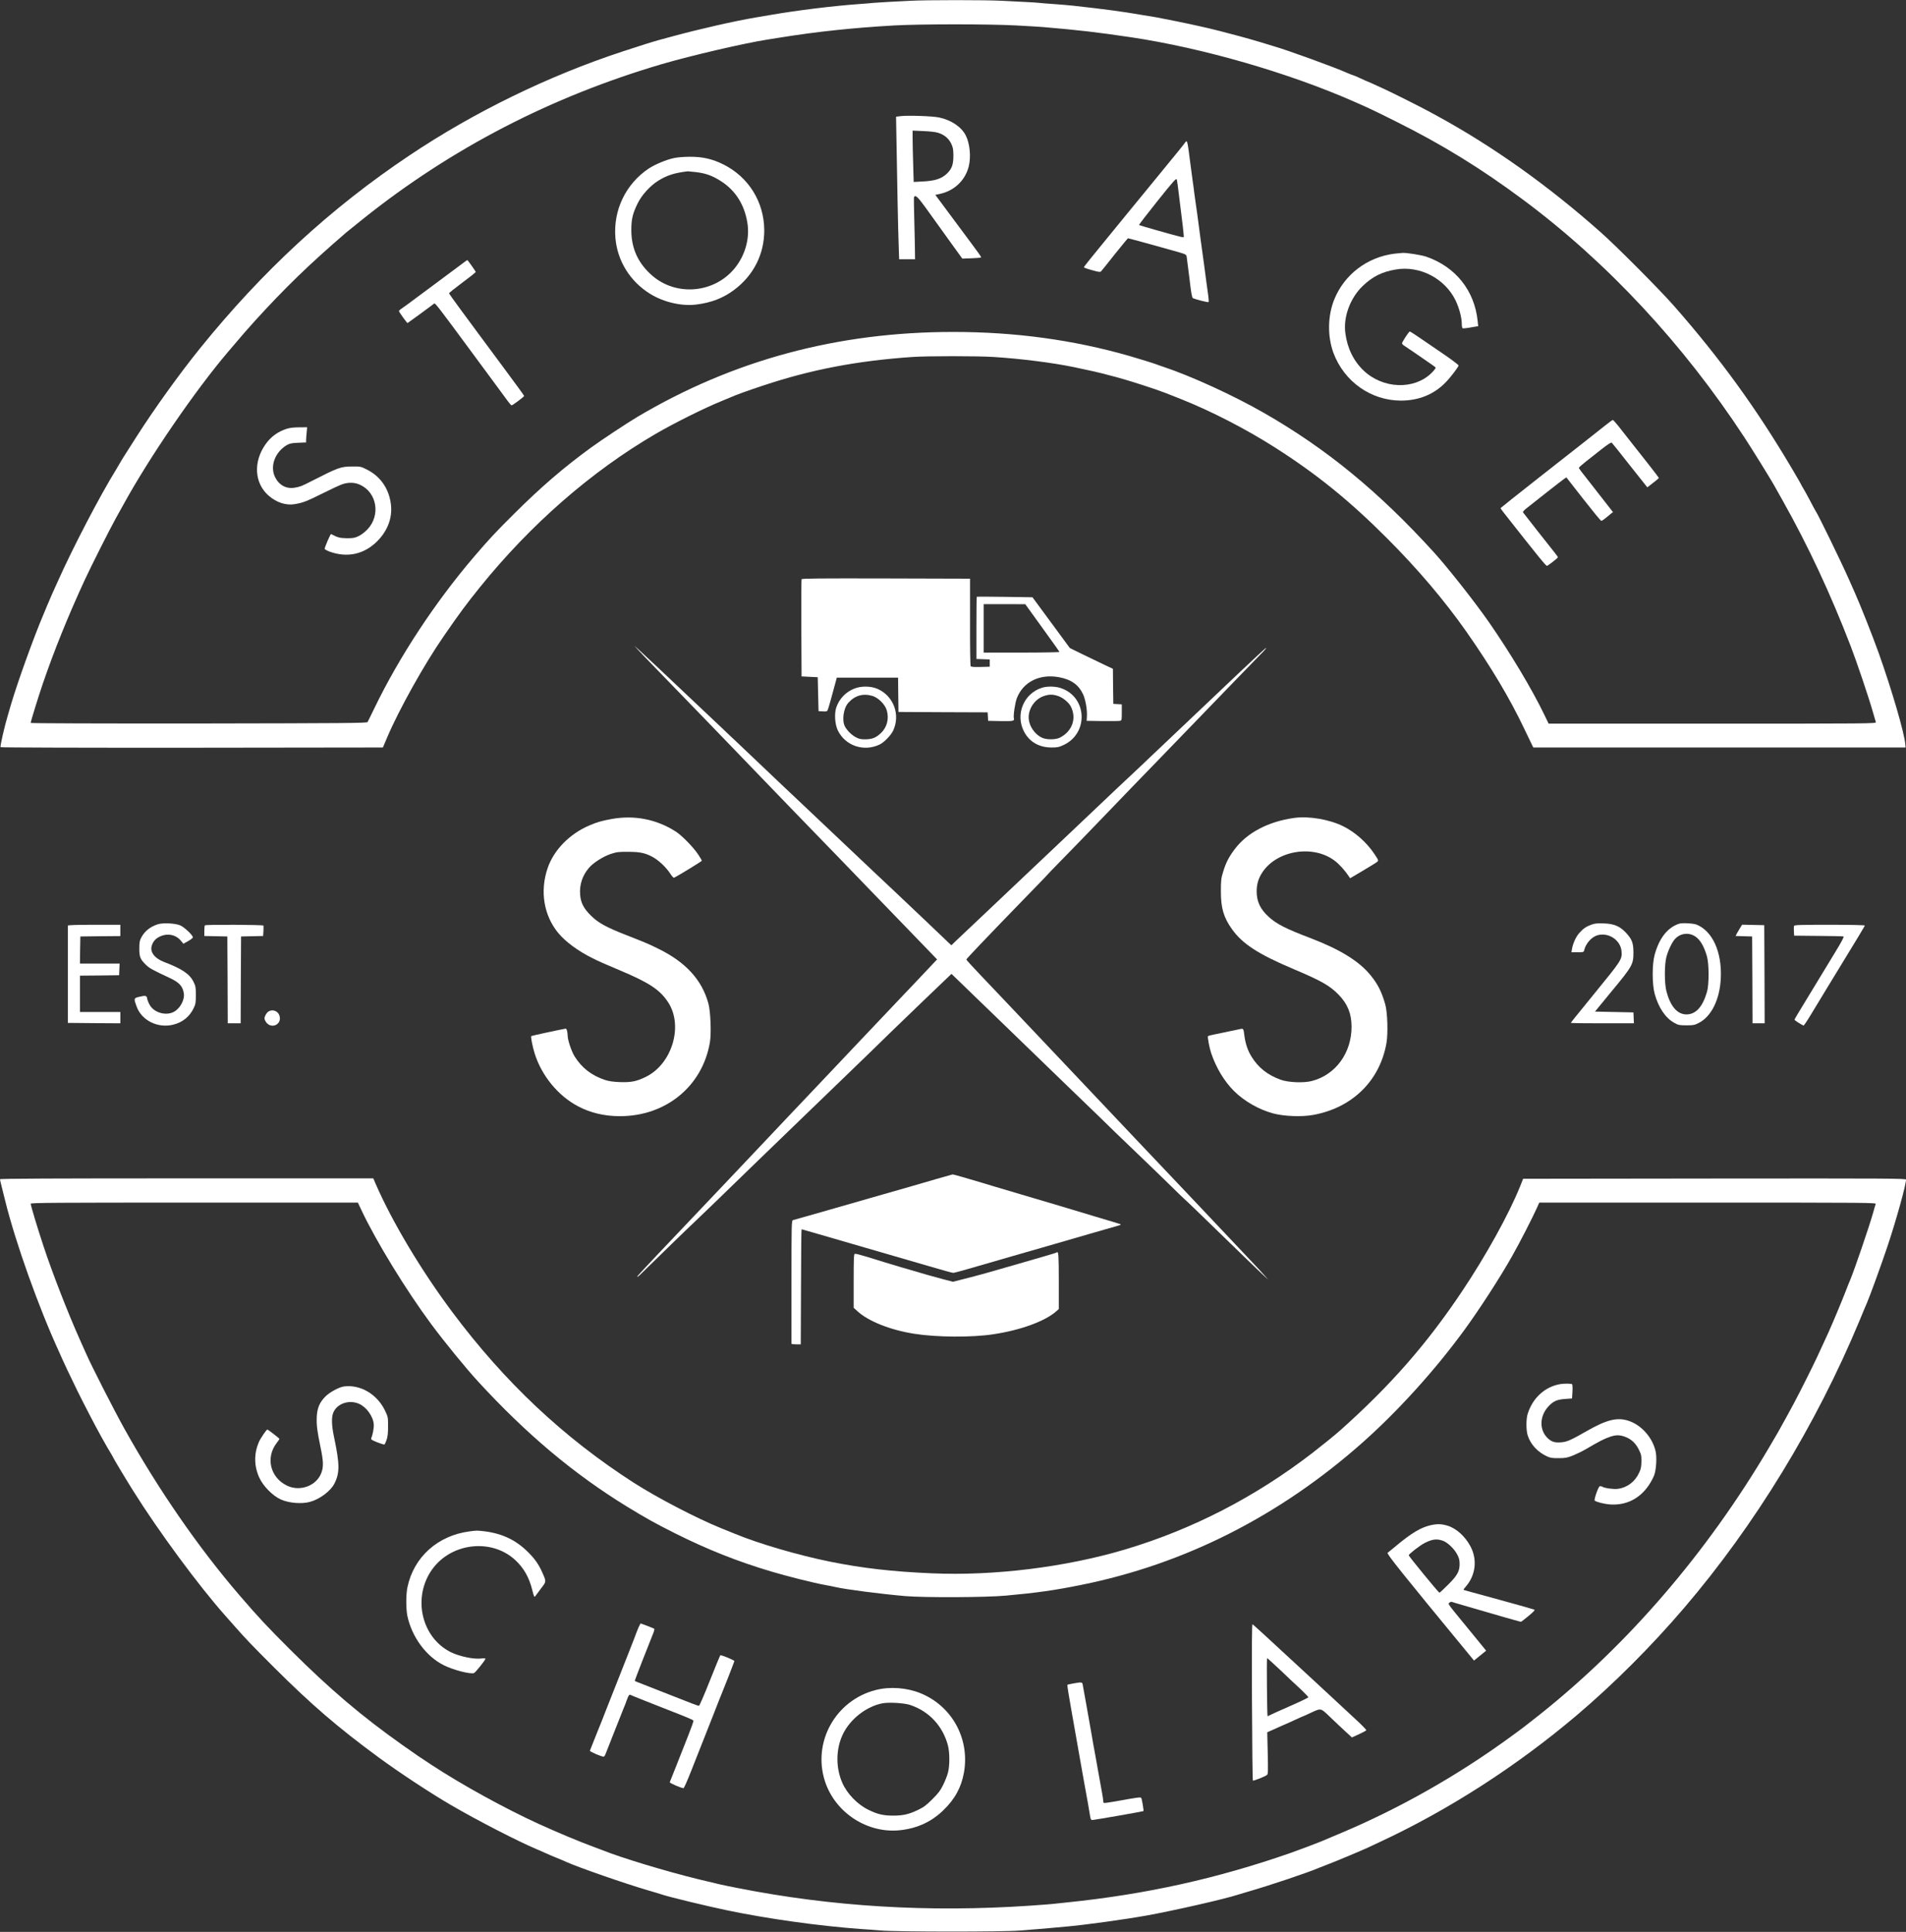 <svg xmlns="http://www.w3.org/2000/svg" version="1.0" width="2360pt" height="2392pt" viewBox="0 0 2360 2392" preserveAspectRatio="xMidYMid meet">

<rect x="0" y="0" width="2360" height="2392" fill="#333333" stroke="none"/>

<g transform="translate(0,2392) scale(0.1,-0.1)" fill="#ffffff" stroke="none">
<path d="M11265 23910 c-71 -4 -193 -10 -270 -14 -77 -4 -156 -9 -175 -11 -19 -3 -100 -9 -180 -15 -331 -24 -771 -78 -1110 -137 -47 -8 -121 -20 -165 -28 -267 -45 -694 -142 -1030 -233 -60 -17 -137 -37 -170 -46 -75 -20 -239 -72 -455 -143 -917 -301 -1840 -751 -2640 -1287 -975 -652 -1822 -1433 -2595 -2391 -255 -316 -565 -747 -790 -1100 -59 -93 -123 -192 -140 -220 -18 -27 -47 -75 -64 -105 -18 -30 -36 -62 -41 -70 -195 -313 -543 -980 -725 -1390 -26 -58 -57 -127 -70 -155 -12 -27 -39 -90 -60 -140 -20 -49 -43 -103 -50 -120 -118 -278 -313 -819 -395 -1095 -17 -58 -37 -125 -44 -150 -39 -129 -97 -383 -89 -391 5 -5 1011 -8 2372 -7 l2362 3 53 125 c147 346 462 910 703 1257 190 276 280 397 442 598 629 780 1378 1435 2176 1901 237 138 607 322 824 410 47 19 95 39 106 44 50 24 226 88 400 145 596 199 1168 308 1850 355 184 13 819 13 1010 0 345 -22 726 -71 990 -125 64 -13 98 -21 255 -55 54 -12 113 -27 275 -70 145 -38 494 -151 605 -195 19 -7 103 -41 185 -73 379 -150 821 -378 1177 -606 514 -328 919 -656 1383 -1121 379 -379 709 -768 981 -1155 308 -440 536 -823 714 -1196 45 -93 89 -185 98 -204 l17 -35 2305 0 2305 0 -3 35 c-10 139 -167 677 -330 1135 -77 215 -228 596 -297 750 -7 17 -40 91 -73 165 -100 225 -384 808 -412 845 -4 6 -36 64 -70 130 -35 66 -74 137 -87 157 -13 21 -23 39 -23 42 0 2 -50 89 -111 192 -438 742 -889 1365 -1464 2019 -172 196 -708 735 -905 909 -651 578 -1329 1060 -2020 1438 -36 19 -90 49 -120 65 -70 39 -457 233 -530 266 -172 79 -212 97 -215 97 -2 0 -43 18 -90 40 -47 22 -90 40 -95 40 -4 0 -39 14 -76 30 -144 65 -738 281 -904 328 -19 6 -96 29 -170 52 -74 22 -187 54 -250 71 -187 50 -342 90 -385 99 -22 5 -71 16 -110 25 -116 27 -444 94 -535 110 -47 7 -123 20 -170 28 -251 44 -472 73 -860 116 -52 6 -162 15 -245 21 -82 6 -166 12 -185 15 -19 2 -89 7 -155 10 -66 3 -199 10 -295 15 -198 11 -948 11 -1145 0z m1316 -305 c151 -8 301 -17 334 -20 456 -39 658 -63 1080 -125 890 -132 1958 -440 2775 -800 189 -83 240 -107 520 -247 568 -283 1050 -580 1570 -967 1041 -774 1986 -1790 2742 -2946 97 -148 314 -499 360 -580 14 -25 65 -117 115 -205 313 -557 589 -1148 838 -1795 75 -195 223 -632 275 -816 18 -60 34 -117 37 -126 5 -17 -96 -18 -2023 -18 l-2029 0 -53 110 c-154 319 -422 766 -685 1145 -170 245 -510 677 -681 865 -688 756 -1331 1283 -2103 1726 -378 217 -906 459 -1253 574 -36 12 -74 25 -85 30 -21 9 -238 76 -335 104 -698 199 -1412 296 -2177 296 -1433 0 -2725 -348 -3913 -1053 -123 -73 -448 -288 -571 -378 -343 -250 -616 -485 -954 -821 -235 -234 -307 -311 -497 -533 -481 -563 -925 -1237 -1233 -1875 -41 -85 -79 -162 -84 -170 -7 -13 -252 -15 -2090 -18 -1239 -1 -2081 2 -2081 7 0 18 91 312 150 486 143 417 310 830 515 1275 81 176 313 636 393 780 32 58 72 130 89 160 322 587 886 1411 1298 1895 191 225 240 281 325 375 380 418 681 709 1140 1104 14 12 107 87 206 166 1092 873 2326 1512 3699 1916 362 106 1024 260 1308 304 34 5 105 16 157 25 453 73 903 121 1415 150 322 18 1173 18 1506 0z" fill="#ffffff"/>
<path d="M11150 22482 l-55 -7 2 -120 c10 -633 24 -1314 30 -1462 l6 -183 99 0 98 0 -1 93 c0 50 -4 220 -8 377 -5 157 -6 291 -4 298 14 35 46 6 141 -125 54 -76 179 -250 278 -387 l179 -248 112 4 c62 2 115 7 119 10 6 7 8 5 -281 393 -110 149 -220 295 -242 326 l-42 56 57 12 c177 39 312 166 356 337 31 120 15 287 -36 387 -53 105 -180 191 -328 222 -81 18 -384 28 -480 17z m465 -206 c75 -23 130 -68 162 -133 23 -49 27 -69 28 -147 0 -116 -19 -168 -84 -229 -65 -61 -148 -87 -297 -94 l-111 -6 -6 219 c-4 121 -7 263 -7 318 l0 99 133 -6 c77 -3 153 -11 182 -21z" fill="#ffffff"/>
<path d="M14660 22136 c-14 -19 -92 -116 -175 -216 -82 -101 -161 -197 -175 -214 -13 -17 -77 -94 -140 -171 -64 -77 -156 -189 -205 -250 -49 -60 -192 -235 -317 -388 -125 -152 -228 -281 -228 -286 0 -5 45 -21 101 -36 85 -24 102 -26 113 -14 8 8 84 103 170 212 87 108 160 197 163 197 9 0 545 -148 640 -176 78 -24 83 -27 87 -57 3 -18 18 -137 34 -266 20 -175 31 -236 42 -242 35 -17 190 -56 195 -49 3 5 1 39 -4 77 -6 37 -17 122 -26 188 -9 66 -20 152 -25 190 -24 169 -71 520 -85 630 -9 66 -20 145 -25 175 -5 30 -11 80 -15 110 -3 30 -10 84 -16 120 -5 36 -16 117 -24 180 -48 370 -41 345 -85 286z m-65 -609 c20 -164 27 -223 50 -405 9 -74 14 -136 12 -138 -2 -3 -22 0 -43 5 -85 20 -506 140 -511 145 -3 2 100 136 228 296 215 268 234 289 241 264 4 -14 14 -90 23 -167z" fill="#ffffff"/>
<path d="M8345 21963 c-92 -19 -235 -79 -310 -128 -287 -191 -444 -517 -415 -862 25 -286 182 -538 431 -692 167 -103 388 -154 569 -132 186 23 332 79 468 180 243 181 376 445 375 741 -2 350 -194 659 -508 815 -134 67 -258 95 -414 94 -71 0 -157 -7 -196 -16z m264 -173 c130 -15 211 -44 321 -115 178 -115 288 -290 324 -514 32 -194 -28 -406 -160 -566 -252 -304 -714 -346 -1013 -92 -177 151 -264 337 -264 567 0 135 16 204 77 329 51 106 157 222 259 285 109 67 198 95 362 115 6 0 48 -4 94 -9z" fill="#ffffff"/>
<path d="M17265 20779 c-337 -43 -619 -258 -744 -566 -82 -202 -86 -455 -11 -661 132 -356 465 -592 837 -592 221 0 411 78 554 227 62 63 159 192 159 208 0 8 -88 74 -195 147 -108 73 -243 166 -302 206 -58 40 -108 71 -110 68 -21 -21 -93 -133 -93 -145 0 -9 12 -23 28 -32 15 -9 68 -45 117 -79 50 -35 129 -90 177 -122 48 -32 90 -63 94 -69 3 -6 -20 -37 -53 -69 -216 -210 -599 -195 -838 31 -125 119 -202 276 -227 464 -27 199 59 433 213 582 122 118 239 177 410 206 298 52 611 -111 743 -385 45 -95 76 -213 76 -293 0 -24 4 -46 9 -49 5 -3 35 -1 67 4 33 6 74 13 93 16 l34 5 -7 66 c-39 376 -273 669 -636 795 -59 20 -233 48 -290 47 -19 -1 -66 -6 -105 -10z" fill="#ffffff"/>
<path d="M5739 20667 c-24 -19 -116 -87 -204 -152 -88 -65 -245 -182 -350 -260 -104 -78 -202 -150 -217 -159 -16 -10 -28 -23 -28 -28 0 -11 99 -148 106 -148 3 0 289 209 330 242 12 9 53 -44 479 -622 104 -140 233 -316 288 -390 55 -74 119 -161 141 -192 23 -31 45 -57 50 -57 12 -1 156 107 156 117 0 4 -110 156 -245 337 -135 182 -277 373 -315 425 -38 52 -137 186 -220 298 -82 111 -150 206 -150 211 0 5 74 64 165 132 91 67 165 126 165 132 0 8 -98 147 -104 147 -2 0 -23 -15 -47 -33z" fill="#ffffff"/>
<path d="M19888 18662 c-144 -115 -333 -263 -816 -642 -270 -212 -491 -388 -492 -391 0 -4 17 -28 38 -55 431 -548 526 -665 537 -660 20 7 135 98 135 106 0 4 -19 32 -43 61 -77 96 -358 453 -389 495 -5 7 13 28 50 56 31 25 143 112 247 195 105 82 201 157 215 166 l25 16 210 -269 c116 -148 215 -269 222 -269 6 -1 30 15 53 34 24 20 54 44 67 55 l25 19 -61 78 c-33 43 -108 139 -166 213 -182 231 -195 248 -195 258 0 5 37 38 81 73 45 35 134 105 198 156 79 62 120 88 127 82 6 -5 98 -118 202 -252 105 -133 202 -255 215 -271 l24 -30 71 55 c39 30 71 57 72 60 0 4 -55 77 -122 162 -68 85 -167 211 -220 279 -53 67 -124 158 -158 201 -33 42 -65 77 -70 77 -5 0 -42 -26 -82 -58z" fill="#ffffff"/>
<path d="M3550 18611 c-111 -36 -196 -98 -263 -193 -153 -217 -137 -480 38 -634 99 -87 220 -126 331 -105 101 18 145 36 344 135 102 51 210 101 240 111 79 26 155 23 222 -9 205 -97 251 -374 91 -547 -34 -36 -76 -69 -111 -86 -50 -24 -68 -27 -147 -27 -86 1 -117 9 -196 52 -7 3 -79 -163 -79 -183 0 -7 28 -22 61 -35 219 -79 427 -34 590 129 137 138 196 309 165 485 -30 180 -133 321 -291 401 -77 39 -80 40 -184 39 -143 -1 -168 -10 -502 -180 -122 -63 -143 -71 -208 -82 -105 -19 -195 30 -245 130 -67 135 0 314 149 399 32 18 60 24 138 27 l97 4 0 27 c0 14 3 56 7 94 l6 67 -99 -1 c-66 0 -117 -6 -154 -18z" fill="#ffffff"/>
<path d="M9925 16748 c-3 -7 -4 -281 -3 -608 l3 -595 100 -5 100 -5 5 -210 5 -210 52 -3 c47 -3 54 -1 63 20 8 19 51 172 100 356 l11 42 379 0 380 0 2 -212 3 -213 552 -3 552 -2 3 -53 3 -52 140 -3 c171 -3 187 0 179 33 -9 35 14 189 36 249 77 201 279 304 518 262 152 -27 245 -91 302 -211 31 -66 54 -196 48 -280 l-3 -50 195 -3 c107 -1 205 0 218 3 21 5 22 10 22 105 l0 99 -52 3 -53 3 -3 217 -2 217 -112 53 c-61 29 -181 87 -266 128 l-155 76 -231 314 -232 315 -343 5 c-188 3 -345 3 -347 1 -2 -2 -4 -177 -4 -387 l0 -383 83 -3 82 -3 0 -45 0 -45 -114 -3 c-85 -2 -117 1 -123 10 -4 7 -8 254 -7 548 l0 535 -1041 3 c-827 2 -1042 0 -1045 -10z m2980 -600 c116 -160 212 -295 213 -300 2 -4 -208 -8 -467 -8 l-471 0 0 300 0 300 258 0 257 -1 210 -291z" fill="#ffffff"/>
<path d="M7900 15875 c25 -28 121 -129 215 -225 195 -201 432 -446 620 -640 71 -74 197 -205 280 -290 83 -85 263 -272 400 -415 137 -143 322 -334 410 -425 382 -393 468 -483 596 -615 73 -77 211 -219 304 -315 143 -147 454 -469 799 -827 l79 -82 -154 -163 c-84 -90 -201 -212 -259 -273 -58 -60 -180 -189 -270 -285 -91 -96 -214 -227 -275 -290 -60 -63 -218 -230 -350 -370 -132 -140 -253 -268 -270 -285 -16 -17 -66 -69 -109 -115 -44 -47 -119 -125 -166 -175 -47 -49 -162 -171 -255 -270 -93 -99 -172 -182 -175 -185 -6 -6 -83 -88 -350 -370 -96 -102 -222 -235 -280 -295 -391 -410 -786 -829 -793 -841 -16 -28 5 -12 66 49 83 83 637 621 647 627 7 5 384 369 750 725 96 94 364 353 595 575 231 223 490 473 575 555 85 83 225 218 310 300 85 83 164 159 175 171 11 11 188 182 393 379 l373 357 112 -108 c62 -60 238 -230 392 -379 154 -148 361 -349 460 -445 99 -96 306 -297 460 -445 305 -293 584 -564 600 -581 5 -6 132 -127 280 -269 149 -142 336 -324 417 -403 80 -80 151 -147 156 -151 9 -5 312 -298 757 -731 94 -91 197 -190 230 -220 l59 -55 -44 50 c-24 28 -122 133 -219 235 -204 216 -462 489 -576 610 -44 47 -125 132 -180 190 -55 58 -177 186 -270 285 -93 99 -217 230 -275 290 -58 61 -215 227 -350 370 -135 143 -292 310 -350 370 -58 61 -216 227 -350 370 -135 143 -292 310 -350 370 -58 61 -179 189 -270 285 -91 96 -242 255 -335 353 -94 98 -170 182 -170 187 0 8 255 276 719 754 149 153 274 282 277 287 3 5 82 87 175 182 93 94 345 354 559 577 214 223 468 486 565 585 191 197 317 327 1015 1050 154 159 303 312 330 340 28 27 57 59 65 70 14 18 14 18 -6 4 -18 -12 -492 -459 -854 -804 -63 -60 -194 -184 -290 -275 -96 -90 -224 -212 -285 -270 -60 -58 -182 -173 -270 -255 -88 -82 -207 -194 -265 -250 -58 -55 -186 -177 -285 -270 -99 -94 -230 -217 -290 -275 -61 -58 -227 -215 -370 -350 -143 -135 -305 -288 -360 -341 -55 -52 -140 -133 -190 -180 -112 -106 -269 -254 -358 -338 l-67 -65 -43 40 c-23 22 -141 134 -262 250 -316 299 -545 517 -655 619 -129 121 -421 397 -555 525 -60 58 -227 215 -370 350 -143 135 -312 294 -375 355 -206 196 -304 289 -395 375 -50 46 -135 127 -190 180 -55 53 -174 165 -265 250 -91 85 -172 162 -180 170 -132 126 -547 517 -585 550 l-50 44 45 -49z" fill="#ffffff"/>
<path d="M10583 15396 c-109 -41 -192 -127 -229 -238 -25 -77 -16 -207 20 -282 93 -191 323 -268 518 -174 56 27 139 113 167 172 91 195 7 424 -187 514 -83 38 -203 41 -289 8z m218 -92 c73 -21 159 -107 179 -179 31 -106 2 -213 -75 -284 -60 -56 -107 -74 -190 -75 -59 0 -78 4 -124 29 -50 28 -104 82 -130 132 -38 74 -17 223 41 289 81 92 183 122 299 88z" fill="#ffffff"/>
<path d="M12903 15405 c-229 -71 -335 -333 -222 -546 67 -126 186 -194 339 -194 75 0 93 4 152 32 312 148 288 597 -39 704 -65 22 -168 24 -230 4z m196 -102 c58 -18 133 -79 158 -127 77 -146 22 -309 -131 -388 -52 -27 -162 -29 -219 -4 -98 43 -170 152 -170 256 0 112 80 225 185 261 66 23 111 24 177 2z" fill="#ffffff"/>
<path d="M7575 13780 c-122 -22 -178 -38 -273 -78 -247 -104 -446 -306 -522 -533 -97 -285 -46 -587 134 -803 89 -107 245 -222 421 -309 90 -45 124 -60 330 -147 377 -158 509 -246 611 -405 186 -292 44 -759 -279 -918 -114 -56 -182 -70 -322 -65 -88 4 -137 11 -185 27 -167 56 -286 149 -375 291 -37 58 -85 200 -86 253 -1 51 -13 93 -25 91 -66 -11 -421 -88 -426 -92 -8 -9 15 -128 42 -215 86 -276 292 -527 540 -656 154 -81 327 -121 516 -121 570 0 1022 371 1114 915 19 109 8 381 -18 478 -80 295 -281 514 -622 681 -126 62 -151 72 -400 170 -245 96 -344 150 -435 241 -88 87 -125 159 -132 260 -9 121 28 234 108 328 56 66 175 141 272 174 74 24 96 27 217 26 139 0 204 -13 292 -59 81 -42 173 -128 230 -215 17 -27 37 -48 42 -47 24 7 346 203 346 211 0 5 -21 41 -47 80 -61 90 -200 233 -277 282 -238 152 -511 205 -791 155z" fill="#ffffff"/>
<path d="M16025 13793 c-318 -44 -583 -182 -736 -386 -74 -98 -111 -170 -145 -284 -24 -78 -27 -105 -27 -238 -1 -206 34 -325 137 -469 131 -184 326 -310 766 -496 339 -143 446 -204 556 -317 110 -114 158 -232 159 -393 1 -326 -197 -598 -491 -674 -104 -27 -292 -19 -389 16 -163 60 -277 151 -361 289 -45 74 -72 155 -85 249 -14 105 -8 99 -81 83 -104 -22 -198 -42 -283 -59 -44 -8 -83 -19 -88 -23 -8 -8 17 -144 40 -211 61 -181 162 -348 280 -466 128 -128 310 -232 488 -280 137 -36 350 -44 492 -19 485 87 828 422 910 890 21 123 13 380 -15 480 -44 155 -92 250 -181 359 -142 175 -377 320 -745 461 -306 116 -421 175 -518 264 -104 95 -148 189 -148 314 0 91 22 164 73 240 183 271 630 341 894 139 56 -42 128 -122 174 -192 l16 -24 159 94 c87 51 167 101 177 110 17 16 16 20 -35 96 -95 143 -239 271 -387 344 -172 85 -423 128 -606 103z" fill="#ffffff"/>
<path d="M1953 12476 c-95 -31 -163 -86 -205 -166 -19 -37 -23 -60 -23 -135 0 -104 12 -133 82 -201 42 -42 87 -66 293 -162 117 -54 162 -102 176 -190 13 -81 -47 -192 -127 -232 -94 -48 -234 -10 -290 79 -16 25 -32 63 -36 83 -6 43 -18 46 -108 24 -58 -14 -60 -21 -23 -119 63 -174 265 -272 456 -223 115 29 201 100 251 206 23 48 26 68 26 160 0 95 -3 111 -28 162 -48 99 -144 163 -367 248 -118 46 -177 125 -150 204 16 49 45 83 91 106 94 49 201 31 265 -43 l35 -42 57 32 c31 17 58 38 60 46 5 23 -101 124 -155 149 -61 27 -216 35 -280 14z" fill="#ffffff"/>
<path d="M19703 12471 c-65 -24 -101 -49 -151 -106 -40 -46 -77 -128 -88 -196 l-7 -39 77 0 c74 0 76 0 82 28 20 82 93 163 166 183 139 37 286 -63 296 -202 7 -98 1 -108 -340 -525 -235 -289 -288 -354 -288 -359 0 -3 176 -5 390 -5 l391 0 -3 68 -3 67 -238 5 -238 5 86 105 c47 58 103 125 123 150 253 305 267 330 267 475 0 121 -18 167 -95 249 -75 79 -147 109 -275 113 -80 3 -111 -1 -152 -16z" fill="#ffffff"/>
<path d="M20790 12483 c-142 -47 -246 -178 -302 -384 -33 -119 -32 -365 0 -484 48 -172 134 -300 244 -360 48 -27 62 -30 149 -30 86 0 101 3 152 29 158 80 263 293 274 559 14 321 -103 579 -300 659 -40 16 -180 24 -217 11z m177 -144 c73 -35 128 -120 168 -259 27 -93 28 -348 1 -440 -54 -187 -138 -279 -254 -280 -113 0 -199 99 -248 285 -26 96 -26 331 -1 425 22 83 66 175 102 219 58 68 152 89 232 50z" fill="#ffffff"/>
<path d="M840 12460 c0 -5 0 -279 0 -607 l0 -598 325 -3 325 -2 0 70 0 70 -250 0 -250 0 0 225 0 225 243 2 242 3 3 73 3 72 -246 0 -245 0 2 168 3 167 248 3 247 2 0 70 0 70 -325 0 c-210 0 -325 -4 -325 -10z" fill="#ffffff"/>
<path d="M2537 12463 c-4 -3 -7 -35 -7 -69 l0 -63 143 -3 142 -3 3 -537 2 -538 80 0 80 0 2 538 3 537 137 3 136 3 4 59 c1 33 2 65 0 70 -4 11 -714 14 -725 3z" fill="#ffffff"/>
<path d="M21547 12433 c-13 -21 -31 -52 -41 -70 l-16 -32 102 -3 103 -3 3 -537 2 -538 75 0 75 0 -2 608 -3 607 -137 3 -137 3 -24 -38z" fill="#ffffff"/>
<path d="M22214 12456 c-3 -7 -4 -38 -2 -67 l3 -54 300 -3 c165 -1 306 -4 312 -7 8 -3 -28 -71 -99 -187 -61 -101 -179 -295 -263 -433 -83 -137 -173 -284 -198 -326 -26 -42 -47 -80 -47 -85 0 -7 75 -56 111 -72 4 -2 41 52 82 120 41 68 130 215 199 328 414 677 478 784 478 791 0 5 -196 9 -435 9 -360 0 -437 -2 -441 -14z" fill="#ffffff"/>
<path d="M3321 11394 c-13 -9 -29 -32 -37 -50 -13 -30 -12 -38 1 -64 58 -113 216 -51 174 69 -20 56 -89 79 -138 45z" fill="#ffffff"/>
<path d="M11600 9324 c-102 -30 -255 -75 -340 -99 -85 -24 -306 -87 -490 -140 -184 -53 -348 -101 -365 -105 -16 -4 -79 -22 -140 -40 -60 -17 -182 -52 -270 -77 -88 -25 -168 -47 -177 -50 -17 -5 -18 -50 -18 -764 0 -418 0 -762 0 -766 0 -5 26 -8 58 -8 l57 0 3 713 c1 391 4 712 7 712 4 0 186 -53 630 -182 94 -27 253 -74 355 -103 227 -66 465 -135 585 -170 191 -56 296 -85 310 -85 8 0 86 21 173 46 322 94 538 156 557 161 11 3 63 18 115 33 52 15 104 30 115 33 11 3 108 31 215 62 107 31 344 99 525 152 182 52 341 98 355 102 13 4 20 10 15 13 -6 3 -149 47 -320 97 -170 51 -321 96 -335 101 -14 5 -59 18 -100 30 -84 24 -130 38 -490 145 -140 42 -293 88 -340 101 -47 14 -106 32 -132 40 -211 63 -354 104 -363 103 -5 -1 -93 -26 -195 -55z" fill="#ffffff"/>
<path d="M0 9319 c0 -6 7 -38 16 -72 8 -34 30 -123 49 -197 128 -518 415 -1322 671 -1878 19 -41 34 -75 34 -77 0 -4 104 -223 188 -395 83 -168 222 -436 294 -565 28 -49 62 -110 76 -135 14 -25 36 -62 49 -82 12 -21 23 -40 23 -42 0 -6 171 -291 250 -416 314 -501 807 -1170 1140 -1545 25 -28 77 -87 115 -130 145 -164 198 -220 495 -517 460 -458 782 -735 1285 -1105 260 -191 646 -445 900 -593 331 -193 832 -450 1060 -546 20 -8 64 -27 98 -43 34 -16 103 -45 152 -65 50 -20 104 -43 120 -51 150 -67 727 -268 1005 -349 85 -25 169 -50 185 -56 95 -31 546 -140 790 -191 505 -106 1155 -197 1680 -234 39 -2 140 -10 225 -17 211 -18 1528 -18 1725 -1 77 7 178 15 225 18 47 3 126 10 175 15 50 5 124 12 165 15 235 20 728 88 1013 139 345 63 951 201 1122 256 17 6 71 22 120 36 274 79 749 238 890 299 17 7 68 27 115 45 86 32 430 177 485 203 17 8 82 39 145 68 859 400 1699 941 2446 1574 457 388 919 850 1325 1325 876 1023 1638 2271 2174 3560 42 102 82 199 90 215 38 87 178 473 256 705 108 323 229 759 229 824 0 15 -186 16 -2370 14 l-2371 -3 -38 -96 c-139 -344 -420 -852 -719 -1299 -437 -653 -884 -1163 -1502 -1715 -69 -62 -218 -182 -345 -281 -712 -549 -1488 -949 -2325 -1199 -736 -219 -1623 -329 -2393 -295 -489 21 -856 63 -1263 145 -398 81 -879 222 -1179 346 -11 4 -87 35 -170 69 -307 125 -790 377 -1077 561 -866 556 -1599 1245 -2248 2114 -382 511 -742 1113 -947 1583 l-31 72 -2311 0 c-1656 0 -2311 -3 -2311 -11z m4477 -386 c181 -384 554 -992 861 -1406 167 -225 433 -551 586 -717 598 -650 1178 -1137 1836 -1542 232 -142 352 -209 595 -331 399 -200 772 -349 1196 -475 186 -56 528 -142 664 -166 50 -9 108 -21 130 -26 124 -29 563 -86 865 -112 236 -20 1001 -17 1245 6 378 34 605 66 935 133 1279 258 2451 851 3475 1757 438 388 896 892 1261 1391 189 258 445 653 596 921 98 173 254 478 312 607 l25 57 2087 0 c1983 0 2086 -1 2079 -17 -4 -10 -20 -63 -35 -118 -51 -177 -223 -681 -280 -820 -7 -16 -18 -43 -25 -60 -7 -16 -26 -66 -43 -110 -33 -87 -152 -371 -202 -482 -121 -266 -167 -364 -267 -563 -131 -263 -182 -358 -356 -670 -11 -19 -65 -111 -120 -205 -765 -1293 -1735 -2421 -2832 -3294 -174 -138 -201 -159 -355 -271 -663 -485 -1392 -897 -2125 -1204 -115 -49 -219 -92 -230 -97 -37 -16 -289 -111 -375 -141 -912 -318 -1788 -512 -2770 -613 -80 -9 -165 -17 -190 -20 -25 -3 -144 -11 -265 -20 -1261 -85 -2454 -13 -3630 220 -196 39 -211 42 -489 110 -396 97 -959 268 -1171 355 -11 5 -63 24 -115 43 -171 63 -440 175 -675 282 -415 189 -958 487 -1335 735 -146 96 -182 120 -360 246 -506 358 -894 688 -1385 1177 -284 283 -397 404 -635 681 -504 586 -1001 1306 -1417 2051 -123 220 -408 778 -477 935 -16 36 -51 115 -78 175 -145 323 -342 829 -451 1160 -74 224 -157 500 -157 521 0 12 293 14 2026 14 l2025 0 46 -97z" fill="#ffffff"/>
<path d="M19320 6783 c-189 -32 -341 -169 -404 -367 -21 -66 -21 -208 1 -272 36 -110 123 -203 238 -256 42 -19 66 -23 145 -22 82 0 106 5 175 32 44 18 116 53 159 78 180 105 226 128 303 155 71 24 119 24 186 -1 76 -29 130 -79 169 -158 29 -59 33 -75 32 -147 -1 -63 -6 -92 -27 -137 -51 -113 -149 -187 -265 -202 -55 -7 -162 8 -192 26 -9 6 -24 9 -33 5 -18 -7 -73 -166 -61 -177 20 -17 114 -41 185 -47 199 -15 369 68 484 237 28 41 59 100 69 130 24 71 32 216 16 289 -36 164 -166 317 -320 374 -147 55 -282 23 -539 -125 -178 -102 -238 -130 -301 -135 -81 -8 -121 2 -166 41 -116 99 -117 277 -2 402 60 65 106 86 208 93 l85 6 5 83 c3 47 1 87 -4 93 -10 9 -97 10 -146 2z" fill="#ffffff"/>
<path d="M4255 6753 c-58 -9 -169 -69 -221 -119 -76 -74 -107 -147 -112 -258 -4 -102 4 -168 47 -376 36 -174 38 -239 10 -316 -60 -160 -262 -236 -424 -159 -209 100 -269 346 -130 528 19 25 35 48 35 51 0 7 -140 116 -150 116 -11 0 -85 -109 -105 -155 -61 -143 -60 -293 3 -435 47 -108 170 -233 272 -277 101 -44 254 -56 356 -29 121 32 256 133 304 226 68 133 67 240 -4 577 -31 146 -34 250 -7 308 49 109 196 157 316 104 93 -41 175 -155 183 -254 3 -43 -12 -126 -32 -175 -5 -12 12 -23 75 -48 45 -17 85 -30 89 -27 5 3 17 29 27 58 13 39 18 81 18 167 0 112 -1 117 -37 193 -98 206 -309 329 -513 300z" fill="#ffffff"/>
<path d="M17707 5034 c-115 -28 -227 -94 -406 -242 -58 -48 -111 -92 -120 -98 -14 -11 187 -262 936 -1171 l134 -163 75 61 75 61 -23 29 c-41 50 -253 310 -354 433 -91 112 -96 120 -78 133 10 7 23 12 29 10 5 -3 69 -21 140 -42 72 -20 211 -61 310 -90 99 -29 189 -55 200 -58 11 -3 61 -17 110 -31 50 -14 93 -26 97 -26 4 0 46 32 93 71 61 51 83 74 74 79 -8 4 -180 53 -384 109 -421 115 -488 133 -494 137 -2 2 10 19 27 38 125 143 147 338 57 504 -66 122 -174 219 -282 252 -75 23 -134 24 -216 4z m157 -190 c60 -21 144 -101 181 -174 22 -42 28 -69 28 -115 0 -90 -29 -143 -144 -257 -54 -54 -101 -98 -106 -98 -10 0 -377 447 -380 463 -3 13 141 124 196 152 95 48 149 55 225 29z" fill="#ffffff"/>
<path d="M5813 4959 c-393 -51 -690 -318 -768 -691 -19 -89 -19 -267 -1 -355 56 -263 234 -504 453 -612 119 -59 326 -112 372 -96 18 7 141 160 141 176 0 8 -15 9 -44 5 -93 -14 -276 24 -387 79 -352 178 -469 650 -247 996 227 353 744 424 1048 143 106 -98 173 -217 211 -373 20 -81 26 -93 39 -71 5 8 36 50 69 93 67 87 67 81 15 199 -43 97 -91 166 -174 249 -152 151 -319 231 -540 259 -93 11 -98 11 -187 -1z" fill="#ffffff"/>
<path d="M7904 3765 c-13 -31 -24 -58 -24 -60 0 -3 -39 -103 -86 -223 -156 -395 -211 -535 -289 -732 -41 -107 -80 -204 -85 -215 -5 -11 -32 -78 -60 -150 -28 -71 -53 -135 -56 -141 -5 -11 141 -74 170 -74 6 0 16 12 22 28 6 15 57 144 113 287 56 143 108 274 115 290 8 17 24 58 36 93 26 70 32 77 57 62 10 -5 151 -62 313 -125 415 -163 452 -178 456 -190 3 -6 -27 -89 -65 -185 -38 -96 -104 -263 -146 -370 -43 -107 -79 -200 -82 -206 -4 -11 143 -74 170 -74 7 0 49 96 95 213 46 116 112 284 147 372 35 88 98 248 140 355 41 107 80 204 85 215 13 28 161 406 163 418 2 11 -162 79 -174 72 -4 -3 -62 -144 -130 -315 -67 -170 -128 -310 -134 -310 -16 0 -84 26 -433 164 -158 62 -304 119 -324 127 -21 7 -38 16 -38 20 0 7 163 426 230 591 10 26 15 50 11 52 -9 6 -164 66 -169 66 -2 0 -14 -25 -28 -55z" fill="#ffffff"/>
<path d="M15502 2847 c2 -532 7 -969 11 -973 7 -7 150 50 176 70 12 9 13 55 8 269 l-6 259 57 25 c31 13 85 38 120 54 35 16 65 29 67 29 2 0 46 20 99 45 53 25 99 45 101 45 2 0 43 18 91 41 135 62 123 65 244 -51 58 -56 142 -135 187 -176 l82 -76 88 40 c48 22 89 44 90 49 2 6 -49 59 -114 119 -65 60 -186 172 -268 249 -83 77 -211 196 -286 265 -618 572 -731 675 -741 679 -7 2 -9 -272 -6 -962z m354 392 c87 -84 201 -190 252 -237 50 -48 92 -91 92 -97 -1 -5 -103 -55 -228 -109 -125 -55 -238 -106 -250 -113 -13 -8 -25 -13 -27 -11 -6 8 -13 718 -6 718 4 0 79 -68 167 -151z" fill="#ffffff"/>
<path d="M13288 3076 c-37 -6 -70 -14 -72 -17 -3 -3 19 -145 50 -315 54 -307 77 -433 134 -759 17 -93 37 -206 45 -250 21 -112 36 -199 49 -280 10 -65 13 -70 36 -69 25 1 622 105 628 110 6 4 -19 150 -27 163 -8 12 -47 7 -321 -43 -74 -13 -138 -22 -142 -19 -5 2 -8 14 -8 25 0 12 -6 55 -14 97 -13 68 -26 142 -56 311 -5 30 -16 91 -24 135 -8 44 -22 121 -31 170 -8 50 -20 115 -25 145 -6 30 -31 170 -55 310 -25 140 -48 265 -50 278 -6 25 -17 26 -117 8z" fill="#ffffff"/>
<path d="M10843 2995 c-498 -127 -786 -646 -628 -1131 129 -394 535 -654 944 -603 206 25 376 105 519 243 146 140 225 286 258 471 73 417 -148 821 -537 980 -171 70 -381 85 -556 40z m427 -185 c234 -79 402 -258 467 -500 23 -88 24 -253 0 -340 -9 -36 -36 -103 -59 -150 -33 -68 -59 -102 -132 -175 -75 -75 -106 -99 -176 -133 -114 -55 -187 -72 -310 -72 -124 0 -196 17 -309 73 -134 65 -264 200 -322 334 -81 186 -80 411 3 591 89 194 294 355 497 393 82 15 269 3 341 -21z" fill="#ffffff"/>
<path d="M13087 8414 c-3 -3 -65 -23 -139 -44 -73 -21 -221 -64 -328 -95 -367 -107 -493 -142 -698 -194 l-122 -31 -113 29 c-127 33 -228 62 -547 156 -76 22 -278 84 -413 126 -71 22 -135 38 -143 35 -12 -4 -14 -59 -14 -337 l0 -331 47 -43 c136 -125 406 -232 703 -279 278 -44 714 -47 980 -6 335 50 638 161 776 282 l34 30 0 348 c0 312 -4 373 -23 354z" fill="#ffffff"/>
</g>
</svg>